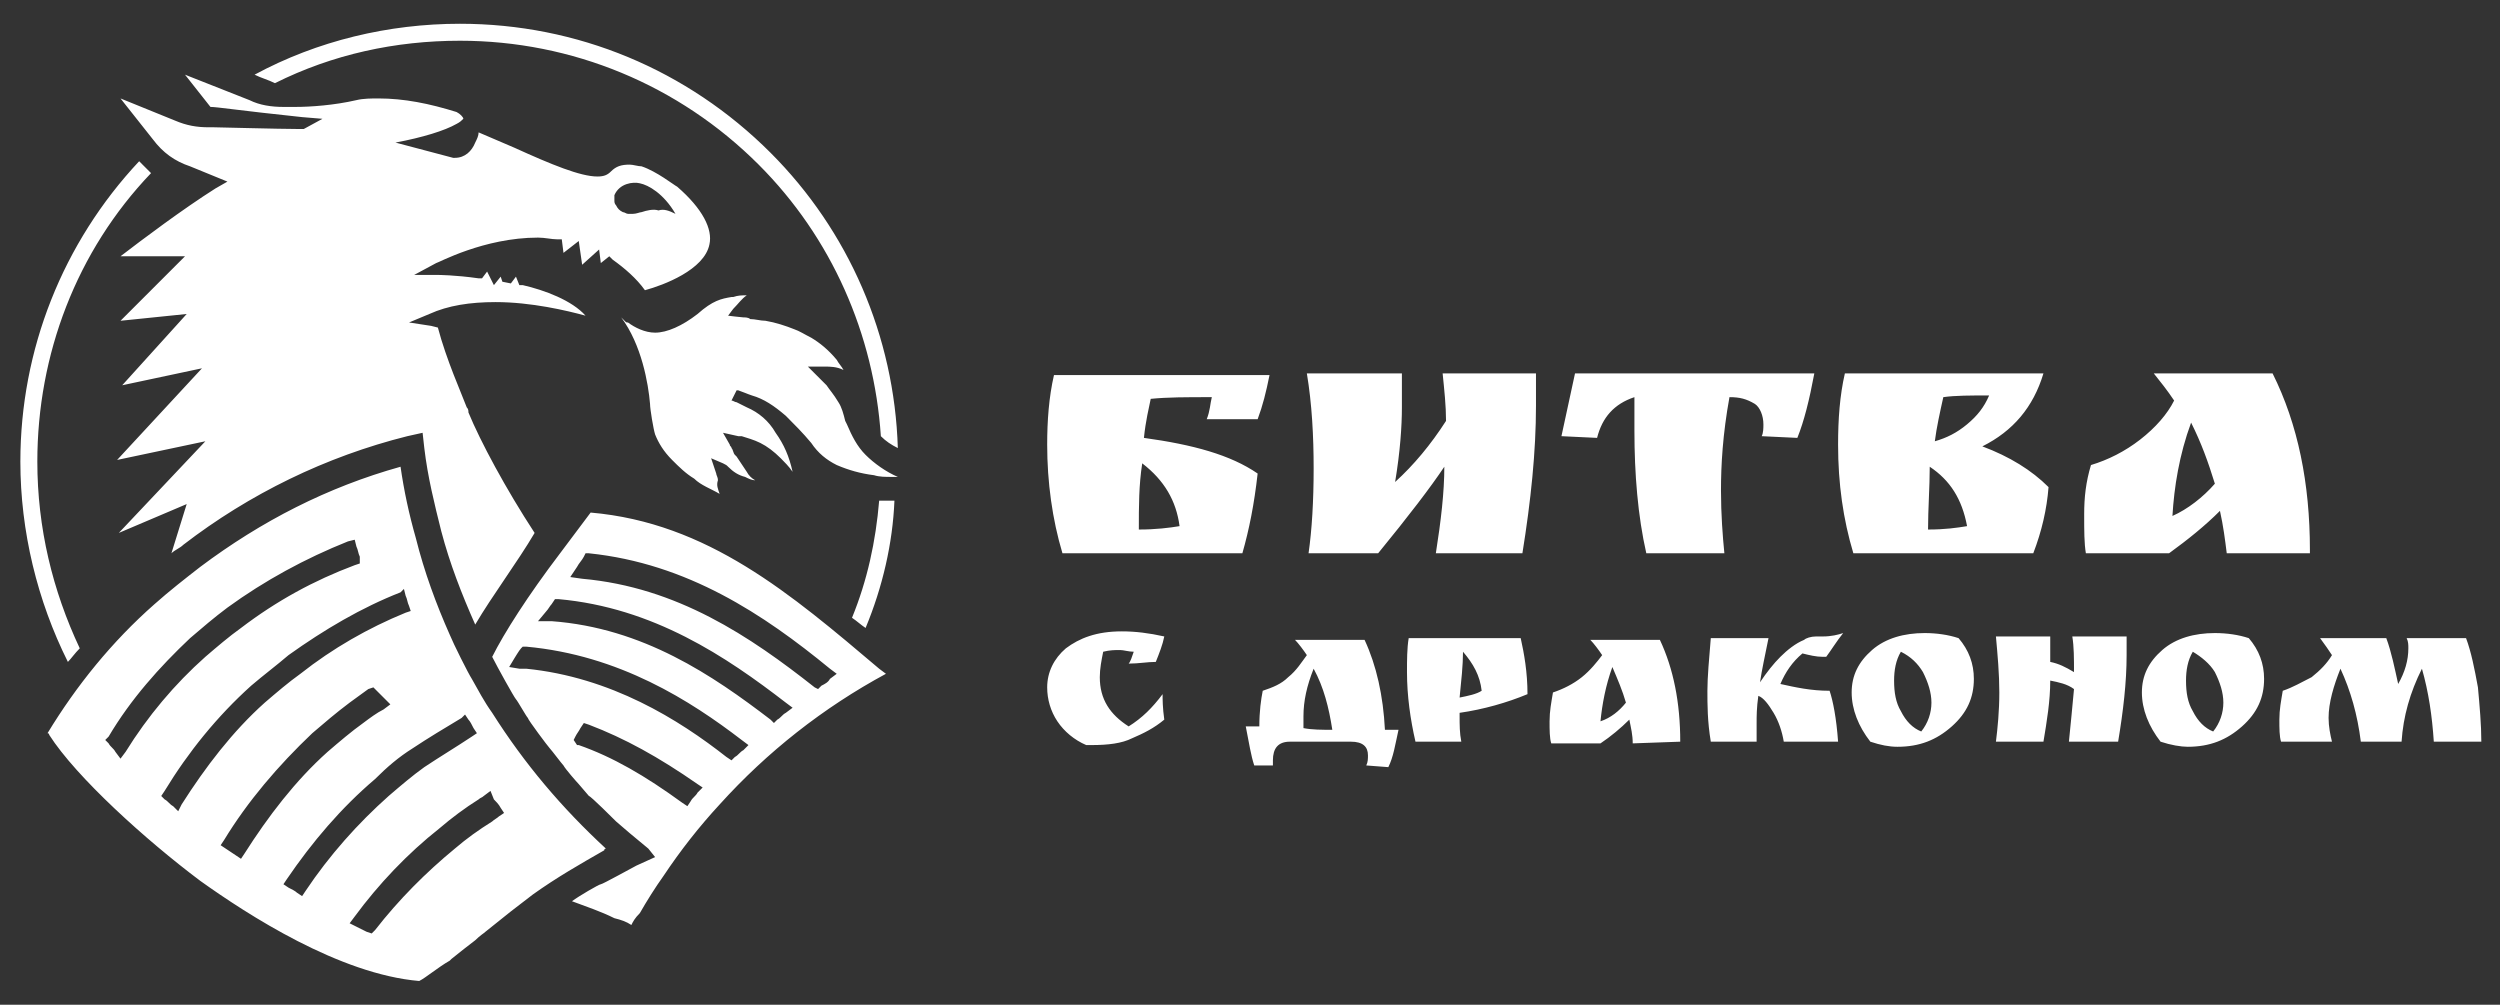 <?xml version="1.0" encoding="UTF-8"?> <!-- Generator: Adobe Illustrator 23.0.1, SVG Export Plug-In . SVG Version: 6.00 Build 0) --> <svg xmlns="http://www.w3.org/2000/svg" xmlns:xlink="http://www.w3.org/1999/xlink" id="Layer_1" x="0px" y="0px" viewBox="0 0 147.3 59.2" style="enable-background:new 0 0 147.3 59.2;" xml:space="preserve"><rect x="0" y="0" width="147.3" height="59.2" fill="#333333" stroke="none"/> <style type="text/css"> .st0{fill:#FFFFFF;} </style> <path class="st0" d="M24.7,57.8c-4.7-0.4-10.1-3.9-12.9-5.9c-3.2-2.4-7.3-6.1-8.9-8.6c0,0,0-0.1-0.1-0.1c1.7-2.8,3.8-5.4,6.3-7.6 c0.9-0.8,1.8-1.5,2.7-2.2c3.6-2.7,7.5-4.7,11.8-5.9c0.2,1.4,0.5,2.8,0.9,4.2c0.5,2,1.2,3.9,2,5.7c0.2,0.5,1.1,2.3,1.3,2.6 c0.4,0.7,0.7,1.3,1.2,2c1.9,3,4.1,5.6,6.7,8c0,0-0.1,0-0.1,0.1c-1.4,0.8-2.8,1.6-4.2,2.6l-1.3,1l0,0c-0.5,0.4-1,0.8-1.5,1.2 c-0.1,0.1-0.3,0.2-0.6,0.5c-0.4,0.3-0.9,0.7-1.4,1.1l-0.1,0.1C25.8,57,25.1,57.6,24.7,57.8z M28.5,46.9c-0.1,0.1-0.2,0.1-0.3,0.2 c-0.8,0.5-1.6,1.1-2.3,1.7c-1.9,1.5-3.6,3.3-5,5.2l-0.3,0.4l0.4,0.2c0.2,0.1,0.4,0.2,0.6,0.3l0.3,0.1l0.2-0.2c1.4-1.8,3-3.4,4.7-4.8 c0.7-0.6,1.4-1.1,2.2-1.6c0.1-0.1,0.3-0.2,0.4-0.3l0.3-0.2l-0.2-0.3c-0.1-0.2-0.3-0.4-0.4-0.5l-0.2-0.5L28.5,46.9z M27.2,42.3 c-1,0.6-2,1.2-2.9,1.8c-0.8,0.5-1.5,1.1-2.2,1.8c-2,1.7-3.7,3.7-5.2,5.9l-0.2,0.3l0.3,0.2c0.2,0.1,0.4,0.2,0.5,0.3l0.3,0.2l0.2-0.3 c1.4-2.1,3.1-4,4.9-5.6c0.7-0.6,1.4-1.2,2.1-1.7c0.9-0.6,1.9-1.2,2.8-1.8l0.3-0.2l-0.2-0.3c-0.1-0.2-0.2-0.4-0.3-0.5l-0.2-0.3 L27.2,42.3z M21.7,40.6c-0.4,0.3-0.7,0.5-1.1,0.8c-0.8,0.6-1.5,1.2-2.2,1.8c-2,1.9-3.8,4-5.2,6.3L13,49.8l0.3,0.2l0,0l0.9,0.6 l0.2-0.3c1.4-2.2,3-4.3,4.9-6c0.7-0.6,1.4-1.2,2.1-1.7c0.4-0.3,0.8-0.6,1.2-0.8l0.4-0.3l-0.3-0.3c-0.2-0.2-0.3-0.3-0.5-0.5L22,40.5 L21.7,40.6z M23.6,34.9c-2.3,0.9-4.5,2.2-6.6,3.7c-0.7,0.6-1.5,1.2-2.2,1.8c-2,1.8-3.7,3.9-5.1,6.2l-0.2,0.3l0.2,0.2 c0.2,0.1,0.3,0.3,0.5,0.4l0.3,0.3l0.2-0.4c1.4-2.2,3-4.3,4.9-6c0.7-0.6,1.4-1.2,2.1-1.7c1.9-1.5,4-2.7,6.2-3.6l0.3-0.1l-0.1-0.3 c-0.1-0.2-0.1-0.4-0.2-0.6l-0.1-0.4L23.6,34.9z M20.5,31.9c-2.5,1-4.9,2.3-7.1,3.9c-0.8,0.6-1.5,1.2-2.2,1.8 c-1.8,1.7-3.5,3.6-4.8,5.8l-0.2,0.2l0.2,0.2c0.1,0.2,0.3,0.3,0.4,0.5l0.3,0.4l0.3-0.4c1.3-2.1,2.9-4,4.7-5.6 c0.7-0.6,1.4-1.2,2.1-1.7c2.1-1.6,4.3-2.8,6.7-3.7l0.3-0.1l0-0.4c-0.1-0.2-0.1-0.4-0.2-0.6l-0.1-0.4L20.5,31.9z M37.2,54.5 c-0.3-0.2-0.6-0.3-1-0.4c-0.8-0.4-1.7-0.7-2.5-1c0.4-0.3,1.6-1,1.7-1c0.1,0,1.9-1,2.1-1.1l1.1-0.5L38.2,50c-0.5-0.4-1.8-1.5-1.9-1.6 c-0.1-0.1-1.5-1.5-1.6-1.5c-0.1-0.1-0.5-0.6-0.6-0.7c-0.1-0.1-0.8-0.9-0.9-1.1c-0.1-0.1-0.7-0.9-0.8-1s-1.3-1.7-1.3-1.8 c-0.1-0.1-0.6-1-0.7-1.1c-0.1-0.1-1.1-1.9-1.4-2.5c0.7-1.4,2.1-3.6,4-6.1c0.6-0.8,1.2-1.6,1.8-2.4c6.9,0.6,11.8,4.8,17,9.2l0.4,0.3 c-3.7,2-7,4.6-9.8,7.7c-1.2,1.3-2.3,2.7-3.3,4.2c-0.5,0.7-1,1.5-1.4,2.2C37.4,54.1,37.3,54.3,37.2,54.5z M34.2,42.9 c-0.1,0.2-0.2,0.3-0.3,0.5l-0.1,0.2l0.2,0.3h0.1c2,0.7,3.9,1.8,6.1,3.4l0.3,0.2l0.2-0.3c0.1-0.2,0.3-0.3,0.4-0.5l0.3-0.3l-0.3-0.2 c-2.3-1.6-4.3-2.7-6.4-3.5l-0.3-0.1L34.2,42.9z M30.7,38.2c-0.1,0.1-0.4,0.6-0.4,0.6L30,39.3l0.6,0.1c0,0,0.2,0,0.4,0 c5,0.5,9,3,11.8,5.2l0.3,0.2l0.2-0.2c0.2-0.1,0.3-0.3,0.5-0.4l0.3-0.3l-0.4-0.3c-3-2.3-7.2-5-12.7-5.5h-0.2L30.7,38.2z M32.5,36.6 c5.4,0.4,9.5,3.2,12.9,5.8l0.2,0.2l0.2-0.2c0.2-0.1,0.3-0.3,0.5-0.4l0.4-0.3l-0.4-0.3c-3.5-2.7-7.8-5.6-13.4-6.1h-0.2l-0.2,0.3 c-0.1,0.1-0.2,0.3-0.3,0.4l-0.5,0.6H32.5z M34.4,32.8c-0.1,0.2-0.3,0.4-0.4,0.6L33.6,34l0.7,0.1c5.6,0.5,9.9,3.4,13.7,6.4l0.2,0.1 l0.2-0.2c0.2-0.1,0.4-0.2,0.5-0.4l0.4-0.3l-0.4-0.3c-3.9-3.2-8.4-6.2-14.2-6.8h-0.2L34.4,32.8z M4,39c-1.8-3.6-2.8-7.7-2.8-11.8 c0-6.6,2.5-12.9,7-17.7c0.2,0.2,0.5,0.5,0.7,0.7c-4.4,4.6-6.7,10.7-6.7,17c0,3.9,0.9,7.6,2.5,11C4.4,38.5,4.2,38.8,4,39z M51,37 c-0.3-0.2-0.5-0.4-0.8-0.6c0.9-2.2,1.4-4.5,1.6-6.9c0.1,0,0.3,0,0.4,0c0.2,0,0.3,0,0.5,0C52.6,32,52,34.6,51,37z M28,36.8 c-0.8-1.8-1.5-3.6-2-5.5c-0.4-1.6-0.8-3.2-1-4.9l-0.1-0.9L24,25.7c-4.8,1.2-9.3,3.4-13.2,6.4c-0.2,0.2-0.5,0.3-0.7,0.5l0.9-2.9 l-4,1.7l5.1-5.4l-5.2,1.1l5-5.4l-4.7,1l3.8-4.2l-3.9,0.4l3.8-3.8H7.1c1.3-1,3.7-2.8,5.6-4l0.7-0.4l-2.2-0.9C10.3,9.5,9.6,9,9,8.2 L7.1,5.8l3.2,1.3c0.7,0.3,1.3,0.4,2,0.4h0.3c0.2,0,3.9,0.1,4.9,0.1c0.2,0,0.3,0,0.4,0L19,7l-1.2-0.1c-3.8-0.4-5-0.6-5.4-0.6 l-1.5-1.9l0,0l0,0l0,0l3.8,1.5c0.6,0.3,1.3,0.4,2,0.4c0,0,0.3,0,0.7,0c0.9,0,2.3-0.1,3.6-0.4c0.4-0.1,0.9-0.1,1.3-0.1 c1.5,0,3,0.3,4.6,0.8c0.2,0.1,0.4,0.3,0.4,0.4l0,0l0,0c-0.1,0.1-0.2,0.2-0.4,0.3c-0.7,0.4-2,0.8-3.6,1.1l3.4,0.9h0.1 c0.6,0,1-0.4,1.2-0.9c0.1-0.2,0.2-0.4,0.2-0.6c0.7,0.3,1.4,0.6,2.1,0.9c2.2,1,3.9,1.7,4.9,1.7c0.4,0,0.6-0.1,0.8-0.3 c0.3-0.3,0.6-0.4,1.1-0.4c0.2,0,0.5,0.1,0.7,0.1c0.9,0.3,1.9,1.1,2.1,1.2c1.5,1.3,2.1,2.5,1.9,3.4c-0.3,1.5-2.7,2.4-3.8,2.7 c-0.5-0.7-1.2-1.3-1.9-1.8l-0.2-0.2l-0.5,0.4l-0.1-0.8l-1,0.9l-0.2-1.4l-0.9,0.7l-0.1-0.8h-0.3c-0.3,0-0.7-0.1-1.1-0.1 c-3.2,0-5.9,1.5-6,1.5l-1.3,0.7h1.4c0,0,1,0,2.4,0.2h0.2l0.3-0.4l0.4,0.8l0.4-0.5l0.1,0.3l0.5,0.1l0.3-0.4l0.2,0.5h0.2 c1.3,0.3,2.9,0.9,3.7,1.8c-1.1-0.3-3.2-0.8-5.3-0.8c-1.5,0-2.8,0.2-3.9,0.7L24.1,19l1.3,0.2l0.4,0.1c0.5,1.9,1.4,3.9,1.7,4.7 c0.1,0.1,0.1,0.2,0.1,0.3c0.7,1.7,2.2,4.5,3.9,7.1C30.5,33.1,29,35.1,28,36.8z M42.4,29.1c-0.5-0.3-1.1-0.5-1.5-0.9 c-0.5-0.3-0.9-0.7-1.3-1.1c-0.5-0.5-0.8-1-1-1.5c-0.1-0.3-0.3-1.5-0.3-1.8l0,0l0,0c-0.1-1.2-0.5-3.5-1.7-5.1 c0.1,0.1,0.1,0.1,0.2,0.2C36.9,19,36.9,19,37,19c0.4,0.3,1,0.6,1.6,0.6c0.7,0,1.6-0.4,2.5-1.1c0.9-0.8,1.4-0.9,2-1h0.1 c0.3-0.1,0.5-0.1,0.8-0.1c-0.3,0.2-0.5,0.5-0.8,0.8l-0.3,0.4c0,0,0.8,0.1,0.9,0.1c0.1,0,0.3,0,0.4,0.1c0.3,0,0.6,0.1,0.9,0.1 c0.6,0.1,1.2,0.3,1.7,0.5c0.3,0.1,0.6,0.3,1,0.5c0.5,0.3,1,0.7,1.5,1.3c0.1,0.2,0.3,0.4,0.4,0.6c-0.4-0.2-0.8-0.2-1.1-0.2h-0.1h-0.9 l0.6,0.6l0.2,0.2c0.1,0.1,0.2,0.2,0.3,0.3c0.2,0.3,0.4,0.5,0.7,1c0.2,0.3,0.3,0.7,0.4,1.1l0.1,0.2c0.3,0.7,0.6,1.3,1.1,1.8 s1.2,1,1.9,1.3l0,0c-0.1,0-0.2,0-0.4,0c-0.3,0-0.7,0-1-0.1c-0.8-0.1-1.5-0.3-2.2-0.6c-0.6-0.3-1.1-0.7-1.5-1.3 c-0.5-0.6-1-1.1-1.5-1.6c-0.7-0.6-1.3-1-2-1.2c-0.3-0.1-0.5-0.2-0.8-0.3h-0.1l-0.3,0.6c0.1,0,0.2,0.1,0.3,0.1 c0.2,0.1,0.4,0.2,0.6,0.3c0.7,0.3,1.3,0.8,1.7,1.5c0.5,0.7,0.8,1.4,1,2.3c-0.2-0.3-0.5-0.6-0.7-0.8c-0.4-0.4-0.8-0.7-1.2-0.9 s-0.8-0.3-1.1-0.4c-0.1,0-0.1,0-0.2,0l-0.9-0.2l0.4,0.7c0,0.1,0.1,0.1,0.1,0.2c0.1,0.1,0.1,0.3,0.2,0.4l0.1,0.1 c0.2,0.3,0.4,0.6,0.6,0.9c0.1,0.2,0.3,0.4,0.5,0.5c-0.2,0-0.4-0.1-0.6-0.2c-0.4-0.1-0.7-0.3-1-0.6c-0.1-0.1-0.1-0.1-0.3-0.2L41.9,27 l0.3,0.9c0,0.1,0.1,0.2,0.1,0.4C42.2,28.6,42.3,28.8,42.4,29.1C42.4,29,42.4,29,42.4,29.1z M52.9,26.4c-0.4-0.2-0.7-0.4-1-0.7 c-0.4-6-2.9-11.7-7.2-16C40,5,33.7,2.4,27.1,2.4c-3.8,0-7.5,0.8-10.9,2.5c-0.4-0.2-0.8-0.3-1.2-0.5c3.7-2,7.9-3,12.1-3 C34,1.4,40.5,4.1,45.4,9C50,13.6,52.7,19.8,52.9,26.4z M39.8,12.6L39.8,12.6c-0.7-1.2-1.6-1.7-2.1-1.8c-0.4-0.1-1.2,0-1.5,0.7l0,0 c0,0.1,0,0.2,0,0.3c0,0.1,0,0.2,0.1,0.3c0.1,0.2,0.2,0.3,0.4,0.4c0.1,0,0.2,0.1,0.3,0.1s0.2,0,0.3,0c0.2,0,0.4-0.1,0.5-0.1 c0.3-0.1,0.7-0.2,1-0.1C39.1,12.3,39.4,12.4,39.8,12.6z M61.7,26.2c0-1.4,0.1-2.8,0.4-4.1h12.7c-0.2,1-0.4,1.8-0.7,2.6 c-0.3,0-0.8,0-1.5,0c-0.6,0-1.1,0-1.5,0c0.2-0.5,0.2-0.9,0.3-1.3c-1.5,0-2.6,0-3.6,0.1c-0.1,0.5-0.3,1.3-0.4,2.3 c2.9,0.4,5.1,1,6.7,2.1c-0.2,1.8-0.5,3.3-0.9,4.7H62.6C62,30.6,61.7,28.4,61.7,26.2z M67.1,31.2c1,0,1.8-0.1,2.4-0.2 c-0.2-1.5-0.9-2.7-2.2-3.7C67.1,28.6,67.1,29.8,67.1,31.2z M77.1,32.6c0.2-1.4,0.3-3.1,0.3-5S77.3,23.8,77,22h5.6c0,0.3,0,0.9,0,2 s-0.1,2.6-0.4,4.4c1.1-1,2.1-2.2,3-3.6c0-0.9-0.1-1.8-0.2-2.8h5.5c0,0.8,0,1.5,0,1.9c0,2.7-0.3,5.6-0.8,8.7h-5.1 c0.3-1.9,0.5-3.6,0.5-5.1c-0.8,1.2-2.1,2.9-3.9,5.1C81.2,32.6,77.1,32.6,77.1,32.6z M101.9,23.4c-0.4,2.2-0.5,4-0.5,5.5 c0,1.4,0.1,2.7,0.2,3.7H97c-0.5-2.2-0.7-4.7-0.7-7.2c0-0.4,0-1.1,0-2c-1.2,0.4-1.9,1.2-2.2,2.4L92,25.7l0.8-3.7h14.1 c-0.3,1.6-0.6,2.8-1,3.8l-2.1-0.1c0.1-0.2,0.1-0.5,0.1-0.7c0-0.5-0.2-1-0.5-1.2C102.9,23.5,102.5,23.4,101.9,23.4z M108.3,26.2 c0-1.5,0.1-2.9,0.4-4.2h11.7c-0.6,2-1.8,3.4-3.6,4.3c1.6,0.6,2.9,1.4,3.9,2.4c-0.1,1.3-0.4,2.6-0.9,3.9h-10.6 C108.6,30.6,108.3,28.5,108.3,26.2z M113.6,31.2c1,0,1.7-0.1,2.3-0.2c-0.3-1.6-1-2.7-2.2-3.5C113.7,28.7,113.6,30,113.6,31.2z M114,26c0.7-0.2,1.3-0.5,1.9-1c0.6-0.5,1-1,1.3-1.7c-1.1,0-2,0-2.7,0.1C114.3,24.3,114.1,25.2,114,26z M136.1,32.4v0.2h-4.9 c-0.1-0.8-0.2-1.6-0.4-2.5c-0.9,0.9-1.9,1.7-3,2.5h-4.9c-0.1-0.6-0.1-1.3-0.1-2.3s0.1-1.9,0.4-2.9c1-0.3,2-0.8,2.9-1.5 s1.6-1.5,2-2.3c-0.4-0.6-0.8-1.1-1.2-1.6h7C135.4,25,136.1,28.5,136.1,32.4z M130.5,28.5c-0.4-1.3-0.8-2.4-1.4-3.6 c-0.7,1.9-1,3.8-1.1,5.5C128.9,30,129.8,29.3,130.5,28.5z M66.8,38.4c-0.3,0-0.6-0.1-0.8-0.1c-0.3,0-0.6,0-1,0.1 c-0.1,0.5-0.2,1-0.2,1.5c0,1.3,0.6,2.2,1.7,2.9c0.8-0.5,1.4-1.1,2-1.9c0,0.3,0,0.8,0.1,1.5c-0.6,0.5-1.2,0.8-1.9,1.1 c-0.6,0.3-1.4,0.4-2.4,0.4H64c-0.7-0.3-1.3-0.8-1.7-1.4c-0.4-0.6-0.6-1.3-0.6-2c0-0.9,0.4-1.7,1.1-2.3c0.8-0.6,1.8-1,3.3-1 c0.8,0,1.6,0.1,2.5,0.3c-0.1,0.5-0.3,1-0.5,1.5c-0.5,0-1,0.1-1.6,0.1C66.6,39,66.7,38.7,66.8,38.4z M80.6,44.5c0-0.5-0.3-0.8-1-0.8 H76c-0.7,0-1,0.4-1,1.1c0,0.1,0,0.2,0,0.3c-0.5,0-0.8,0-1.1,0c-0.2-0.6-0.3-1.3-0.5-2.3c0.2,0,0.4,0,0.8,0c0-0.9,0.1-1.6,0.2-2.1 c0.6-0.2,1.1-0.4,1.5-0.8c0.5-0.4,0.8-0.9,1.1-1.3c-0.2-0.3-0.5-0.7-0.7-0.9h4.1c0.7,1.5,1.1,3.3,1.2,5.3h0.8 c-0.2,0.9-0.3,1.6-0.6,2.2l-1.3-0.1C80.6,44.9,80.6,44.7,80.6,44.5z M76.8,42.2c0,0.2,0,0.5,0,0.7c0.5,0.1,1.1,0.1,1.7,0.1 c-0.2-1.3-0.5-2.5-1.1-3.6C77,40.4,76.8,41.3,76.8,42.2z M86,42.2c0,0.5,0,1,0.1,1.5h-2.7c-0.3-1.3-0.5-2.7-0.5-4.1 c0-0.7,0-1.4,0.1-2h6.6c0.2,0.9,0.4,2,0.4,3.3c-1.2,0.5-2.6,0.9-4,1.1V42.2z M86,41.1c0.5-0.1,1-0.2,1.3-0.4 c-0.1-0.9-0.5-1.6-1.1-2.3C86.2,39.2,86.1,40.1,86,41.1z M99,43.7L99,43.7l-2.8,0.1c0-0.5-0.1-0.9-0.2-1.4c-0.5,0.5-1.1,1-1.7,1.4 h-2.9c-0.1-0.3-0.1-0.8-0.1-1.3c0-0.6,0.1-1.1,0.2-1.7c0.6-0.2,1.2-0.5,1.7-0.9s0.9-0.9,1.2-1.3c-0.2-0.3-0.5-0.7-0.7-0.9h4.1 C98.6,39.4,99,41.4,99,43.7z M95.8,41.4c-0.2-0.7-0.5-1.4-0.8-2.1c-0.4,1.1-0.6,2.2-0.7,3.2C94.9,42.3,95.4,41.9,95.8,41.4z M107,37.5h0.4c0.5,0,0.9-0.1,1.2-0.2c-0.4,0.5-0.7,1-1,1.4h-0.2c-0.4,0-0.8-0.1-1.2-0.2c-0.6,0.5-1,1.1-1.3,1.8 c0.9,0.2,1.8,0.4,2.9,0.4c0.2,0.6,0.4,1.6,0.5,3h-3.2c-0.1-0.6-0.3-1.2-0.6-1.7c-0.3-0.5-0.6-0.9-0.9-1c-0.1,0.7-0.1,1.2-0.1,1.6 c0,0.4,0,0.8,0,1.1h-2.7c-0.2-1.2-0.2-2.2-0.2-3s0.1-1.9,0.2-3.1h3.4c-0.2,1-0.4,1.9-0.5,2.6c0.4-0.6,0.8-1.1,1.2-1.5 c0.4-0.4,0.9-0.8,1.4-1C106.4,37.6,106.7,37.5,107,37.5z M110.2,43.7c-0.7-0.9-1.1-1.9-1.1-2.9s0.4-1.8,1.2-2.5c0.8-0.7,1.9-1,3.1-1 c0.7,0,1.4,0.1,2,0.3c0.6,0.7,0.9,1.5,0.9,2.4c0,1.1-0.4,2-1.3,2.8c-0.9,0.8-1.9,1.2-3.2,1.2C111.3,44,110.8,43.9,110.2,43.7z M112,38.4c-0.3,0.5-0.4,1.1-0.4,1.7c0,0.7,0.1,1.3,0.4,1.8c0.3,0.6,0.7,1,1.2,1.2c0.4-0.5,0.6-1.1,0.6-1.7c0-0.6-0.2-1.2-0.5-1.8 C113,39.1,112.6,38.7,112,38.4z M125.3,38.6c0,1.6-0.2,3.3-0.5,5.1h-2.9c0.1-1,0.2-2,0.3-3.1c-0.4-0.3-0.9-0.4-1.4-0.5 c0,1.2-0.2,2.4-0.4,3.6h-2.8c0.1-0.8,0.2-1.8,0.2-2.9s-0.1-2.2-0.2-3.3h3.2c0,0.3,0,0.8,0,1.5c0.5,0.1,0.9,0.3,1.4,0.6 c0-0.8,0-1.5-0.1-2.1h3.2C125.3,38.1,125.3,38.4,125.3,38.6z M127.3,43.7c-0.7-0.9-1.1-1.9-1.1-2.9s0.4-1.8,1.2-2.5 c0.8-0.7,1.9-1,3.1-1c0.7,0,1.4,0.1,2,0.3c0.6,0.7,0.9,1.5,0.9,2.4c0,1.1-0.4,2-1.3,2.8c-0.9,0.8-1.9,1.2-3.2,1.2 C128.5,44,127.9,43.9,127.3,43.7z M129.2,38.4c-0.3,0.5-0.4,1.1-0.4,1.7c0,0.7,0.1,1.3,0.4,1.8c0.3,0.6,0.7,1,1.2,1.2 c0.4-0.5,0.6-1.1,0.6-1.7c0-0.6-0.2-1.2-0.5-1.8C130.2,39.1,129.7,38.7,129.2,38.4z M141.9,38.2c0-0.2,0-0.4-0.1-0.6h3.5 c0.3,0.8,0.5,1.8,0.7,2.9c0.1,1.1,0.2,2.2,0.2,3.2h-2.8c-0.1-1.5-0.3-2.9-0.7-4.3c-0.7,1.4-1.1,2.8-1.2,4.3h-2.4 c-0.2-1.6-0.6-3-1.2-4.3c-0.4,1-0.7,2-0.7,2.9c0,0.5,0.1,1,0.2,1.4h-3c-0.1-0.3-0.1-0.8-0.1-1.3c0-0.6,0.1-1.1,0.2-1.7 c0.6-0.2,1.1-0.5,1.7-0.8c0.5-0.4,0.9-0.8,1.2-1.3c-0.2-0.3-0.4-0.6-0.7-1h3.9c0.3,0.8,0.5,1.8,0.7,2.7 C141.7,39.6,141.9,38.9,141.9,38.2z"></path> </svg> 
